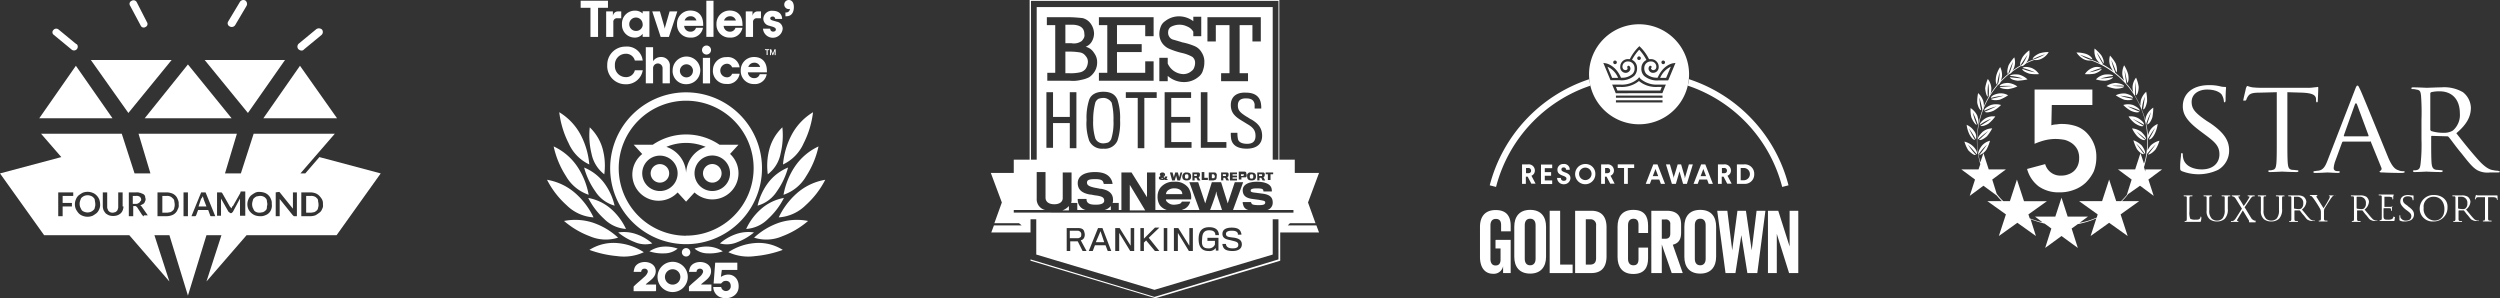 <svg xmlns="http://www.w3.org/2000/svg" width="566.7" height="67.6" viewBox="0 0 566.7 67.6">
  <rect x="0" y="0" width="566.7" height="67.6" fill="#333333" stroke="none"/>
  <g id="Grupo_373" data-name="Grupo 373" transform="translate(-6915 -7429)">
    <g id="Grupo_362" data-name="Grupo 362" transform="translate(1323 2869)">
      <g id="Grupo_325" data-name="Grupo 325" transform="translate(-1160 829.3)">
        <g id="Grupo_319" data-name="Grupo 319" transform="translate(0 -3)">
          <g id="Grupo_314" data-name="Grupo 314" transform="translate(0 113)">
            <g id="awards-armony-resorts-diamonds-only-adults" transform="translate(6895 3619)">
              <g id="Grupo_371" data-name="Grupo 371">
                <g id="Grupo_169" data-name="Grupo 169" transform="translate(-38 0.3)">
                  <path id="Trazado_1231" data-name="Trazado 1231" d="M345.3,35.3a9.814,9.814,0,0,0,.8-2,3.508,3.508,0,0,0-1.9,1.2c-.6.8-.9,1.6-.7,1.9a11.838,11.838,0,0,1,1.9-2.2,29.1,29.1,0,0,1-1.8,2.4,3.454,3.454,0,0,0,1.7-1.3Z" fill="#fff"/>
                  <path id="Trazado_1232" data-name="Trazado 1232" d="M342.9,36.5a16.668,16.668,0,0,1-1.8-2.3,26.507,26.507,0,0,1,2,2.2c.2-.3-.1-1.1-.8-1.8a4.346,4.346,0,0,0-2-1.1,7.183,7.183,0,0,0,.9,2C341.9,36.2,342.6,36.7,342.9,36.5Z" fill="#fff"/>
                  <path id="Trazado_1233" data-name="Trazado 1233" d="M344.4,31.3c-.7.7-1.2,1.4-1,1.7a19.843,19.843,0,0,1,2.3-1.9s-1.6,1.6-2.1,2c.3.2,1.1-.2,1.8-.8a10.629,10.629,0,0,0,1.2-1.8,3.517,3.517,0,0,0-2.2.8Z" fill="#fff"/>
                  <path id="Trazado_1234" data-name="Trazado 1234" d="M342.7,33.1a24.623,24.623,0,0,1-1.4-2.6,22.746,22.746,0,0,1,1.6,2.5,2.152,2.152,0,0,0-.4-1.9,3.92,3.92,0,0,0-1.7-1.4,6.881,6.881,0,0,0,.6,2.1C341.8,32.6,342.4,33.2,342.7,33.1Z" fill="#fff"/>
                  <path id="Trazado_1235" data-name="Trazado 1235" d="M345.1,28.2c-.8.5-1.4,1.2-1.3,1.5a9.7,9.7,0,0,1,2.6-1.4s-1.9,1.3-2.5,1.6c.3.2,1.1,0,1.9-.5a9.239,9.239,0,0,0,1.5-1.6,3.552,3.552,0,0,0-2.2.4Z" fill="#fff"/>
                  <path id="Trazado_1236" data-name="Trazado 1236" d="M343.1,29.7a14.2,14.2,0,0,1-.9-2.8,16.039,16.039,0,0,1,1.1,2.7c.3-.2.2-1.1-.1-2a4.288,4.288,0,0,0-1.5-1.7,6.542,6.542,0,0,0,.2,2.2C342.3,29,342.8,29.7,343.1,29.7Z" fill="#fff"/>
                  <path id="Trazado_1237" data-name="Trazado 1237" d="M346.3,25.2c-.9.4-1.6.9-1.5,1.3a16.359,16.359,0,0,1,2.8-1s-2.1,1-2.7,1.2c.2.3,1.1.2,2-.2a7.663,7.663,0,0,0,1.7-1.3,4.032,4.032,0,0,0-2.3,0Z" fill="#fff"/>
                  <path id="Trazado_1238" data-name="Trazado 1238" d="M344.1,26.4a12.964,12.964,0,0,1-.4-2.9s.6,2.2.7,2.9c.3-.2.4-1,.2-2a4.231,4.231,0,0,0-1.2-1.9,8.818,8.818,0,0,0-.2,2.2C343.4,25.6,343.7,26.3,344.1,26.4Z" fill="#fff"/>
                  <path id="Trazado_1239" data-name="Trazado 1239" d="M348,22.6c-1,.2-1.7.6-1.7,1a15.79,15.79,0,0,1,2.9-.5s-2.2.6-2.9.7c.2.3,1,.4,2,.2a9.7,9.7,0,0,0,1.9-1,3.281,3.281,0,0,0-2.2-.4Z" fill="#fff"/>
                  <path id="Trazado_1240" data-name="Trazado 1240" d="M345.6,23.3a13.1,13.1,0,0,1,.1-3,12.783,12.783,0,0,1,.1,3c.3-.1.6-.9.6-1.9a3.885,3.885,0,0,0-.8-2.1,7.867,7.867,0,0,0-.6,2.1C345.1,22.4,345.3,23.2,345.6,23.3Z" fill="#fff"/>
                  <path id="Trazado_1241" data-name="Trazado 1241" d="M350.2,20.2c-1,0-1.8.3-1.9.7a29.1,29.1,0,0,1,3,0s-2.3.2-3,.2c.1.3.9.5,1.9.5a7.865,7.865,0,0,0,2.1-.6A4.35,4.35,0,0,0,350.2,20.2Z" fill="#fff"/>
                  <path id="Trazado_1242" data-name="Trazado 1242" d="M347.7,20.6a20.028,20.028,0,0,1,.6-2.9,12.967,12.967,0,0,1-.4,2.9c.4,0,.7-.8.9-1.8a4.074,4.074,0,0,0-.4-2.2,6.344,6.344,0,0,0-.9,2C347.3,19.6,347.4,20.4,347.7,20.6Z" fill="#fff"/>
                  <path id="Trazado_1243" data-name="Trazado 1243" d="M354.6,19.4a4.384,4.384,0,0,0-2-1.1c-1-.1-1.8,0-2,.3a11.9,11.9,0,0,1,2.9.6s-2.3-.2-2.9-.3c.1.4.8.7,1.8.8a14.136,14.136,0,0,0,2.2-.3Z" fill="#fff"/>
                  <path id="Trazado_1244" data-name="Trazado 1244" d="M351.3,15.4a14.2,14.2,0,0,1-.9,2.8c.4,0,.9-.7,1.2-1.6a3.659,3.659,0,0,0,0-2.2,9.279,9.279,0,0,0-1.3,1.8c-.3.9-.4,1.8-.1,2a23.381,23.381,0,0,1,1.1-2.8Z" fill="#fff"/>
                  <path id="Trazado_1245" data-name="Trazado 1245" d="M353.4,17c0,.4.7.8,1.6,1.1a9.1,9.1,0,0,0,2.2.1,3.664,3.664,0,0,0-1.7-1.4c-.9-.3-1.8-.3-2,0a20.25,20.25,0,0,1,2.8,1,14.592,14.592,0,0,1-2.9-.8Z" fill="#fff"/>
                  <path id="Trazado_1246" data-name="Trazado 1246" d="M354.6,13.8a13.926,13.926,0,0,1-1.4,2.6c.4.1,1-.5,1.5-1.4a4.021,4.021,0,0,0,.3-2.2,6.756,6.756,0,0,0-1.5,1.5c-.5.9-.7,1.7-.5,1.9C353.3,15.7,354.6,13.8,354.6,13.8Z" fill="#fff"/>
                  <path id="Trazado_1247" data-name="Trazado 1247" d="M381.2,36.3c.2-.3-.1-1.1-.7-1.9a4.991,4.991,0,0,0-1.9-1.2,9.813,9.813,0,0,0,.8,2c.6.8,1.3,1.3,1.6,1.1-.4-.5-1.8-2.4-1.8-2.4a13.883,13.883,0,0,1,2,2.4Z" fill="#fff"/>
                  <path id="Trazado_1248" data-name="Trazado 1248" d="M381.4,33c.2-.3-.3-1-1-1.7a4.139,4.139,0,0,0-2.1-.8,6.6,6.6,0,0,0,1.2,1.8c.7.7,1.5,1,1.8.8a21.848,21.848,0,0,1-2.1-2C379.1,31.1,380.9,32.4,381.4,33Z" fill="#fff"/>
                  <path id="Trazado_1249" data-name="Trazado 1249" d="M379.7,28.2a3.552,3.552,0,0,0-2.2-.4,6.343,6.343,0,0,0,1.5,1.6c.8.5,1.6.8,1.9.5-.6-.3-2.5-1.6-2.5-1.6s2,1,2.6,1.4C381.1,29.3,380.5,28.7,379.7,28.2Z" fill="#fff"/>
                  <path id="Trazado_1250" data-name="Trazado 1250" d="M378.5,25.2a3.659,3.659,0,0,0-2.2,0,7.661,7.661,0,0,0,1.7,1.3c.9.4,1.7.5,2,.2a18.711,18.711,0,0,1-2.7-1.2,16.359,16.359,0,0,1,2.8,1C380,26.1,379.4,25.6,378.5,25.2Z" fill="#fff"/>
                  <path id="Trazado_1251" data-name="Trazado 1251" d="M376.8,22.6a4.074,4.074,0,0,0-2.2.4,9.7,9.7,0,0,0,1.9,1c1,.2,1.8.1,2-.2a17.566,17.566,0,0,1-2.9-.7,15.789,15.789,0,0,1,2.9.5C378.5,23.2,377.7,22.8,376.8,22.6Z" fill="#fff"/>
                  <path id="Trazado_1252" data-name="Trazado 1252" d="M376.5,20.9c-.1-.3-.9-.6-1.9-.7a4.192,4.192,0,0,0-2.1.7,6.777,6.777,0,0,0,2.1.6c1,0,1.8-.2,1.9-.5a20.007,20.007,0,0,1-3-.2C373.5,20.9,375.8,20.7,376.5,20.9Z" fill="#fff"/>
                  <path id="Trazado_1253" data-name="Trazado 1253" d="M372.1,18.3a3.594,3.594,0,0,0-2,1.1,7.181,7.181,0,0,0,2.1.3c1-.1,1.7-.5,1.8-.8a20.156,20.156,0,0,1-2.9.3,20.018,20.018,0,0,1,2.9-.6C373.9,18.3,373.1,18.2,372.1,18.3Z" fill="#fff"/>
                  <path id="Trazado_1254" data-name="Trazado 1254" d="M369.3,16.8a3.664,3.664,0,0,0-1.7,1.4,9.1,9.1,0,0,0,2.2-.1c.9-.3,1.6-.8,1.6-1.1a12.5,12.5,0,0,1-2.8.8,20.251,20.251,0,0,1,2.8-1,2.491,2.491,0,0,0-2.1,0Z" fill="#fff"/>
                  <path id="Trazado_1255" data-name="Trazado 1255" d="M356.2,34a15.547,15.547,0,0,1,2.3-.8,10.679,10.679,0,0,1,2.5-.3,12.312,12.312,0,0,1,2,.2,5.306,5.306,0,0,1,1.7.8,4.072,4.072,0,0,1,1.2,1.4,4.212,4.212,0,0,1,.4,2,4.146,4.146,0,0,1-.3,1.6,3.6,3.6,0,0,1-.8,1.2,3.528,3.528,0,0,1-1.3.8,4.146,4.146,0,0,1-1.6.3,3.565,3.565,0,0,1-3.7-2.6l-4.1,1.1a7.346,7.346,0,0,0,2.7,4,7.888,7.888,0,0,0,4.7,1.3,8.808,8.808,0,0,0,3.3-.6,7.6,7.6,0,0,0,2.6-1.6,9.424,9.424,0,0,0,1.8-2.5,8.809,8.809,0,0,0,.6-3.3,7.455,7.455,0,0,0-.6-3.1,7.759,7.759,0,0,0-1.6-2.4,6.08,6.08,0,0,0-2.4-1.5,10.069,10.069,0,0,0-3.1-.5,6.151,6.151,0,0,0-1.3.1,4.3,4.3,0,0,0-1.2.2l.1-4.6h9.2V21.7H356.2Z" fill="#fff"/>
                  <path id="Trazado_1256" data-name="Trazado 1256" d="M381.3,40.3l-.3-1a26.344,26.344,0,0,0,.7-3h0a26.52,26.52,0,0,1,2-2.2s-1.4,1.9-1.8,2.3c.3.1,1-.3,1.7-1.1a7.183,7.183,0,0,0,.9-2,4.346,4.346,0,0,0-2,1.1,6.728,6.728,0,0,0-.7,1.1,23.5,23.5,0,0,0,.1-2.6h0a22.74,22.74,0,0,1,1.6-2.5,24.614,24.614,0,0,1-1.4,2.6c.4.1,1-.5,1.4-1.4a6.878,6.878,0,0,0,.6-2.1,3.92,3.92,0,0,0-1.7,1.4,6.114,6.114,0,0,0-.5,1.2,20.261,20.261,0,0,0-.4-2.6h0a16.038,16.038,0,0,1,1.1-2.7s-.7,2.2-.9,2.8c.4,0,.9-.7,1.2-1.6a11.3,11.3,0,0,0,.2-2.2,4.288,4.288,0,0,0-1.5,1.7,3.457,3.457,0,0,0-.3,1.2,18.29,18.29,0,0,0-.8-2.5h0a11.09,11.09,0,0,1,.7-2.9s-.3,2.3-.4,2.9c.4,0,.7-.8.9-1.8a9.471,9.471,0,0,0-.2-2.2,4.23,4.23,0,0,0-1.2,1.9,6.152,6.152,0,0,0-.1,1.3c-.4-.8-.8-1.6-1.3-2.4h.1a23.639,23.639,0,0,1,.1-3s.1,2.3.1,3c.3-.1.6-.9.6-1.9a7.866,7.866,0,0,0-.6-2.1,3.885,3.885,0,0,0-.8,2.1,4.439,4.439,0,0,0,.2,1.3,18.386,18.386,0,0,0-1.7-2.2h.1a26.952,26.952,0,0,1-.4-2.9s.5,2.2.6,2.9c.3-.2.4-1,.2-2a7.778,7.778,0,0,0-.9-2,4.074,4.074,0,0,0-.4,2.2,10.372,10.372,0,0,0,.4,1.3c-.7-.7-1.4-1.3-2.1-1.9h.1a14.2,14.2,0,0,1-.9-2.8s.9,2.1,1.1,2.8c.3-.2.2-1.1-.1-2a9.275,9.275,0,0,0-1.3-1.8,3.659,3.659,0,0,0,0,2.2,7.614,7.614,0,0,0,.7,1.3,21.283,21.283,0,0,0-2.5-1.6h.2a17.987,17.987,0,0,1-1.4-2.6,20.161,20.161,0,0,1,1.5,2.5c.2-.3,0-1.1-.5-1.9a9.973,9.973,0,0,0-1.5-1.5,4.021,4.021,0,0,0,.3,2.2,4.22,4.22,0,0,0,1,1.2,15.385,15.385,0,0,0-1.9-.8h-.1c-.1,0-.3-.1-.4-.1a8.4,8.4,0,0,1-2.2-1.1s2.2.8,2.8,1.1c0-.4-.6-1-1.5-1.3a7.107,7.107,0,0,0-2.1-.3,4.525,4.525,0,0,0,1.6,1.5,2.9,2.9,0,0,0,1.7.3,19.266,19.266,0,0,1,12.6,20.6,12.662,12.662,0,0,1-.6,2.8l-.8-2.4L379,39.8h-3.9l3.1,2.3-1.1,3.5a17.862,17.862,0,0,1-1.3,1.4h-1.1l-1.6-4.9L371.5,47h-5.2l4.2,3-.2.7a16.121,16.121,0,0,1-3.9,1.2l1.9-1.4h-4.6l-1.4-4.3-1.4,4.3h-4.6l1.7,1.3a24.572,24.572,0,0,1-2.9-.9l-.3-.9,4.2-3h-5.2l-1.6-4.9L350.6,47h-1.5a12.163,12.163,0,0,1-1.5-1.7l-1-3.2,3.1-2.3h-3.9l-1.2-3.7-.7,2.1a17.614,17.614,0,0,1-.5-7.6A19.531,19.531,0,0,1,356.1,15a2.9,2.9,0,0,0,1.7-.3,3.7,3.7,0,0,0,1.6-1.5,6.757,6.757,0,0,0-2.1.3c-.9.4-1.6,1-1.5,1.3a19.15,19.15,0,0,1,2.8-1.1,14.672,14.672,0,0,1-2.7,1.2h0a19.462,19.462,0,0,0-12,23.7l-.4,1.2h-3.9l3.1,2.3-1.2,3.7,3.1-2.3,3,2.2a15.383,15.383,0,0,0,1.2,1.3h-3.3l4.2,3-1.6,4.9,4.2-3,4.2,3-1.2-3.8a29.925,29.925,0,0,0,3.2,1l1.5,1.1-1.4,4.4,3.7-2.7,3.7,2.7-1.4-4.4,1.4-1a18.7,18.7,0,0,0,4.2-1.3l-1.3,4,4.2-3,4.2,3L375.7,50l4.2-3H376a10.7,10.7,0,0,0,1.4-1.6l2.7-1.9,3.1,2.3L382,42.1l3.1-2.3h-3.8Z" fill="#fff"/>
                  <path id="Trazado_1257" data-name="Trazado 1257" d="M397.8,39.9a5.038,5.038,0,0,0,2.5-4.4c0-2.2-1.1-4-4.3-6.2l-.8-.5c-2.6-1.8-3.4-2.7-3.4-4.3,0-1.8,1.6-2.8,3.5-2.8,2.4,0,3.3,1,3.4,1.3a3.258,3.258,0,0,1,.4,1.3c0,.2.1.3.2.3s.2-.2.2-.6c0-1.7.1-2.6.1-2.7,0-.2-.1-.2-.3-.2a3.869,3.869,0,0,1-.9-.1,10.064,10.064,0,0,0-2.7-.3c-3.5,0-5.9,1.8-5.9,4.8,0,1.8.9,3.3,3.8,5.5l1.2.9c2.3,1.7,3.3,2.6,3.3,4.5s-1.4,3.4-4,3.4c-1.8,0-3.8-.7-4.2-2.5a3.445,3.445,0,0,1-.1-.9c0-.2-.1-.3-.2-.3-.2,0-.2.2-.2.4,0,.4-.2,1.4-.2,2.7,0,.7,0,.8.4,1a10.386,10.386,0,0,0,8.2-.3Z" fill="#fff"/>
                  <path id="Trazado_1258" data-name="Trazado 1258" d="M403.9,24.2c.1,0,.2,0,.3-.2a2.85,2.85,0,0,1,.4-.8c.4-.6,1-.8,2.7-.8l3.8-.1V33c0,2.5,0,4.5-.1,5.5-.1.8-.2,1.3-.8,1.4a1.949,1.949,0,0,1-.8.1c-.2,0-.2.1-.2.2,0,.2.1.2.4.2.8,0,2.6-.1,2.7-.1.2,0,1.8.1,3.3.1.3,0,.4-.1.4-.2s0-.2-.2-.2-.8-.1-1.2-.1c-.8-.1-.9-.6-1-1.4-.1-1.1-.1-3.1-.1-5.5V22.3l3.3.1c2.5.1,3.1.6,3.2,1.4v.3c0,.4.1.5.2.5s.2-.1.2-.3c0-.3.1-2.1.1-2.9,0-.2,0-.3-.1-.3a5.384,5.384,0,0,1-.8.1,9.229,9.229,0,0,1-1.9.1h-10a18.749,18.749,0,0,1-2.1-.1c-.7-.1-1-.3-1.2-.3-.1,0-.2.3-.3.5,0,.2-.6,2.5-.6,2.8Z" fill="#fff"/>
                  <path id="Trazado_1259" data-name="Trazado 1259" d="M432.4,33.5l2.4,5.9a.53.53,0,0,1-.2.7c-.1.1-.2.1-.2.2,0,.2.4.2.9.2,1.8.1,3.8.1,4.2.1.3,0,.6-.1.6-.2,0-.2-.2-.2-.3-.2a2.344,2.344,0,0,1-1.1-.2c-.6-.2-1.3-.5-2.3-2.8-1.6-3.9-5.9-14.5-6.4-15.5-.3-.6-.4-.9-.6-.9s-.3.2-.6,1l-6.2,16c-.5,1.3-1,2.2-2.2,2.3-.2,0-.6.1-.8.1a.215.215,0,0,0-.2.2c0,.2.2.2.5.2,1.1,0,2.4-.1,2.7-.1s1.7.1,2.4.1c.2,0,.4-.1.4-.2s-.1-.2-.3-.2h-.2c-.5,0-.9-.2-.9-.7a5.928,5.928,0,0,1,.4-1.7l1.5-4.1c.1-.2.2-.2.3-.2h6.1C432.4,33.3,432.4,33.4,432.4,33.5Zm-.6-1.2h-5.4c-.1,0-.1-.1-.1-.2l2.5-7c.2-.4.3-.4.5,0l2.6,7C431.9,32.2,431.9,32.3,431.8,32.3Z" fill="#fff"/>
                  <path id="Trazado_1260" data-name="Trazado 1260" d="M461.2,40.1a3.869,3.869,0,0,1-.9-.1c-.7-.1-1.5-.3-3-1.8-1.5-1.6-3.4-3.9-5.5-6.6,2.5-2.1,3.3-3.9,3.3-5.8a4.671,4.671,0,0,0-1.8-3.5,8.437,8.437,0,0,0-4.9-1.1c-.8,0-3,.1-3.3.1-.2,0-1.9-.1-3.1-.1-.3,0-.4.1-.4.2a.215.215,0,0,0,.2.2,2.768,2.768,0,0,1,.9.1c.9.1,1,.5,1.1,1.4a51.7,51.7,0,0,1,.1,5.5V33a38.1,38.1,0,0,1-.2,5.5c-.1.8-.2,1.2-.7,1.4a2.2,2.2,0,0,1-.8.1c-.2,0-.2.1-.2.2,0,.2.2.2.4.2.8,0,2.6-.1,2.6-.1.1,0,1.8.1,3.3.1.3,0,.4-.1.4-.2s0-.2-.2-.2-.8-.1-1.2-.1c-.8-.1-1-.6-1.1-1.4-.1-1.1-.1-3-.1-5.5v-.6c0-.2.1-.2.2-.2l3.4.1c.2,0,.2,0,.4.2.6.7,1.7,2.3,2.9,3.7,1.5,1.9,2.5,3.2,3.6,3.8a4.973,4.973,0,0,0,2.8.5h1.7c.5,0,.6-.1.6-.2C461.4,40.2,461.3,40.1,461.2,40.1ZM451,31a3.719,3.719,0,0,1-2,.5,9,9,0,0,1-2.9-.4c-.1-.1-.2-.2-.2-.3V22.6c0-.2.1-.2.2-.3a7.753,7.753,0,0,1,1.9-.2c2.8,0,4.6,1.8,4.6,5A4.622,4.622,0,0,1,451,31Z" fill="#fff"/>
                  <path id="Trazado_1261" data-name="Trazado 1261" d="M393.9,50.5a.1.1,0,0,0-.1.1.52.52,0,0,1-.2.4c-.2.2-.5.2-1,.2a2.332,2.332,0,0,1-1.1-.2,3.741,3.741,0,0,1-.2-1.7v-3c0-.3.1-.4.3-.4h.3a.1.1,0,1,0,0-.2h-1.8c-.1,0-.1,0-.1.1a.1.1,0,0,0,.1.1h.3c.3,0,.3.2.3.4v4.8c0,.2-.1.4-.2.4h-.2a.1.1,0,1,0,0,.2h3.1c.4,0,.5,0,.5-.2a2.485,2.485,0,0,0,.1-.8C394,50.5,393.9,50.5,393.9,50.5Z" fill="#fff"/>
                  <path id="Trazado_1262" data-name="Trazado 1262" d="M400.3,45.7h-1.6c-.1,0-.1,0-.1.1a.1.1,0,0,0,.1.1h.3c.3,0,.3.2.3.4V49a2.851,2.851,0,0,1-.5,1.9,1.656,1.656,0,0,1-1.2.5,1.746,1.746,0,0,1-1.2-.4,2.462,2.462,0,0,1-.6-1.9V46.3c0-.3.1-.4.3-.4h.2a.1.1,0,1,0,0-.2h-1.7c-.1,0-.1,0-.1.1a.1.1,0,0,0,.1.1h.3c.3,0,.3.2.3.4v2.8a2.35,2.35,0,0,0,.7,2,2.641,2.641,0,0,0,1.7.5,2.527,2.527,0,0,0,1.7-.6,3.034,3.034,0,0,0,.7-2.3V46.3c0-.3.1-.4.3-.4h.2a.1.1,0,0,0,.1-.1.367.367,0,0,0-.3-.1Z" fill="#fff"/>
                  <path id="Trazado_1263" data-name="Trazado 1263" d="M406.3,51.4H406c-.2-.1-.3-.2-.5-.3-.2-.2-1.5-2.5-1.7-2.7l1.3-1.9a1.7,1.7,0,0,1,.6-.6h.3c.1,0,.1,0,.1-.1a.1.1,0,0,0-.1-.1h-1.4c-.1,0-.1,0-.1.1a.1.1,0,0,0,.1.1h.2a.1.1,0,0,1,.1.1.367.367,0,0,1-.1.3,14.016,14.016,0,0,1-1.2,1.8c-.4-.7-.7-1.2-1.1-1.8,0-.1-.1-.2-.1-.3s0-.1.1-.1h.2a.1.1,0,1,0,0-.2H401c-.1,0-.1,0-.1.1a.1.1,0,0,0,.1.1.494.494,0,0,1,.3.1c.3.1.4.3.6.6l1.3,2.1-1.4,2.2c-.3.4-.4.5-.7.6h-.3a.1.1,0,1,0,0,.2h1.5c.1,0,.1,0,.1-.1a.1.1,0,0,0-.1-.1h-.1a.1.1,0,0,1-.1-.1.367.367,0,0,1,.1-.3l1.2-2c.5.8.9,1.5,1.4,2.3a.139.139,0,0,1,0,.2v.1s0,.1.2.1h1.3v-.4Z" fill="#fff"/>
                  <path id="Trazado_1264" data-name="Trazado 1264" d="M412.6,45.7H411c-.1,0-.1,0-.1.1a.1.1,0,0,0,.1.1h.3c.3,0,.3.2.3.4V49a2.851,2.851,0,0,1-.5,1.9,1.656,1.656,0,0,1-1.2.5,1.746,1.746,0,0,1-1.2-.4,2.462,2.462,0,0,1-.6-1.9V46.3c0-.3.1-.4.3-.4h.2a.1.1,0,1,0,0-.2h-1.7c-.1,0-.1,0-.1.1a.1.1,0,0,0,.1.1h.3c.3,0,.3.2.3.4v2.8a2.35,2.35,0,0,0,.7,2,2.641,2.641,0,0,0,1.7.5,2.527,2.527,0,0,0,1.7-.6,3.034,3.034,0,0,0,.7-2.3V46.3c0-.3.1-.4.3-.4h.2a.1.1,0,0,0,.1-.1.774.774,0,0,0-.3-.1Z" fill="#fff"/>
                  <path id="Trazado_1265" data-name="Trazado 1265" d="M419.7,51.4h-.3a1.352,1.352,0,0,1-.9-.5c-.5-.5-1-1.2-1.7-2a2.392,2.392,0,0,0,1-1.8,1.684,1.684,0,0,0-.6-1.1,2.544,2.544,0,0,0-1.5-.3h-1.9c-.1,0-.1,0-.1.1a.1.1,0,0,0,.1.1h.3c.3,0,.3.2.3.4v4.8c0,.2-.1.4-.2.4H414a.1.1,0,1,0,0,.2h1.8c.1,0,.1,0,.1-.1a.1.1,0,0,0-.1-.1h-.4c-.2,0-.3-.2-.3-.4V49.2a.1.1,0,0,1,.1-.1h1.1c.2.2.5.7.9,1.1.5.6.7,1,1.1,1.1a1.69,1.69,0,0,0,.9.2h.5c0,.1.1.1,0-.1C419.8,51.5,419.8,51.4,419.7,51.4Zm-3.1-2.7a1.268,1.268,0,0,1-.6.1,7.755,7.755,0,0,1-.9-.1l-.1-.1V46.1a.1.1,0,0,1,.1-.1h.6a1.342,1.342,0,0,1,1.4,1.5A1.364,1.364,0,0,1,416.6,48.7Z" fill="#fff"/>
                  <path id="Trazado_1266" data-name="Trazado 1266" d="M424.4,45.7h-1.5a.1.1,0,0,0,.1.1c.1,0,.1.1.1.2a.756.756,0,0,1-.1.4,25.3,25.3,0,0,1-1.3,2.2l-1.5-2.4a.367.367,0,0,1-.1-.3c0-.1,0-.1.1-.1a.1.1,0,1,0,0-.2h-1.5c-.1,0-.1,0-.1.1a.1.1,0,0,0,.1.1.367.367,0,0,1,.3.1,3.808,3.808,0,0,1,.5.6,24.3,24.3,0,0,1,1.4,2.2,1.548,1.548,0,0,1,.2.8V51c0,.2-.1.4-.2.4h-.2a.1.1,0,0,0,0,.2h1.8c.1,0,.1,0,.1-.1a.1.1,0,0,0-.1-.1h-.4c-.2,0-.3-.2-.3-.4V49.5a2.2,2.2,0,0,1,.1-.8c.2-.3,1.3-2.1,1.6-2.5.2-.2.2-.3.4-.4a.6.6,0,0,1,.4-.1c.1,0,.1,0,.1-.1C424.5,45.7,424.5,45.7,424.4,45.7Z" fill="#fff"/>
                  <path id="Trazado_1267" data-name="Trazado 1267" d="M433.9,51.4h-.3a1.352,1.352,0,0,1-.9-.5c-.5-.5-1-1.2-1.7-2a2.392,2.392,0,0,0,1-1.8,1.684,1.684,0,0,0-.6-1.1,2.544,2.544,0,0,0-1.5-.3H428c-.1,0-.1,0-.1.1a.1.1,0,0,0,.1.1h.3c.3,0,.3.2.3.4v4.8c0,.2-.1.4-.2.4h-.2a.1.1,0,1,0,0,.2H430c.1,0,.1,0,.1-.1a.1.1,0,0,0-.1-.1h-.4c-.2,0-.3-.2-.3-.4V49.2a.1.1,0,0,1,.1-.1h1.1c.2.2.5.7.9,1.1.5.6.7,1,1.1,1.1a1.69,1.69,0,0,0,.9.2h.5v-.1Zm-3.1-2.7a1.268,1.268,0,0,1-.6.1,7.754,7.754,0,0,1-.9-.1l-.1-.1V46.1a.1.1,0,0,1,.1-.1h.6a1.342,1.342,0,0,1,1.4,1.5,1.364,1.364,0,0,1-.5,1.2Z" fill="#fff"/>
                  <path id="Trazado_1268" data-name="Trazado 1268" d="M437.6,50.5a.1.1,0,0,0-.1.1c0,.3-.2.4-.4.5a2.2,2.2,0,0,1-.8.1c-.8,0-.9-.1-1-.6V48.7a.1.1,0,0,1,.1-.1h1.2c.3,0,.4.1.4.2v.3a.1.1,0,0,0,.2,0v-.5a.584.584,0,0,1,.1-.4v-.1a.1.1,0,0,0-.1.1c-.1.1-.2.1-.4.1h-1.3V46h1.2c.4.1.5.1.6.2v.3c0,.1,0,.1.1.1a.1.1,0,0,0,.1-.1V46c0-.2.1-.3.1-.4v-.1h-3.3c-.1,0-.1,0-.1.1a.1.1,0,0,0,.1.1h.3c.3,0,.3.2.3.4v4.8c0,.2-.1.4-.2.4h-.2a.1.1,0,1,0,0,.2h2.9c.3,0,.4,0,.4-.2a5.631,5.631,0,0,1,.1-.7C437.7,50.6,437.7,50.5,437.6,50.5Z" fill="#fff"/>
                  <path id="Trazado_1269" data-name="Trazado 1269" d="M440.9,48.2l-.2-.2c-.8-.5-1-.8-1-1.3s.5-.8,1.1-.8c.7,0,1,.3,1,.4s.1.3.1.4,0,.1.1.1.1-.1.1-.2v-.8a.1.1,0,0,0-.1-.1h-.3c-.2,0-.5-.1-.8-.1-1.1,0-1.8.5-1.8,1.5,0,.5.3,1,1.1,1.7l.4.3c.7.5,1,.8,1,1.3,0,.6-.4,1-1.2,1a1.287,1.287,0,0,1-1.3-.8v-.3c0-.1,0-.1-.1-.1a.1.1,0,0,0-.1.1v.8c0,.2,0,.2.1.3a2.345,2.345,0,0,0,1.2.2,3.079,3.079,0,0,0,1.3-.3,1.45,1.45,0,0,0,.7-1.3C442.2,49.4,441.9,48.9,440.9,48.2Z" fill="#fff"/>
                  <path id="Trazado_1270" data-name="Trazado 1270" d="M446.7,45.6a3.106,3.106,0,0,0-3.2,3,2.9,2.9,0,0,0,3.1,3,3.1,3.1,0,0,0,3.2-3.2C449.9,46.7,448.5,45.6,446.7,45.6Zm.2,5.8a2.594,2.594,0,0,1-2.5-2.9,2.212,2.212,0,0,1,2.3-2.5c1.3,0,2.4,1,2.4,2.8,0,2.2-1.5,2.6-2.2,2.6Z" fill="#fff"/>
                  <path id="Trazado_1271" data-name="Trazado 1271" d="M456.9,51.4h-.3a1.352,1.352,0,0,1-.9-.5c-.5-.5-1-1.2-1.7-2a2.392,2.392,0,0,0,1-1.8,1.684,1.684,0,0,0-.6-1.1,2.544,2.544,0,0,0-1.5-.3H451c-.1,0-.1,0-.1.1a.1.1,0,0,0,.1.1h.3c.3,0,.3.2.3.4v4.8c0,.2-.1.4-.2.4h-.2a.1.1,0,0,0,0,.2H453c.1,0,.1,0,.1-.1a.1.1,0,0,0-.1-.1h-.4c-.2,0-.3-.2-.3-.4V49.2a.1.1,0,0,1,.1-.1h1.1c.2.2.5.7.9,1.1.5.6.7,1,1.1,1.1a1.69,1.69,0,0,0,.9.2h.5c0,.1.1.1,0-.1Zm-3.1-2.7a1.268,1.268,0,0,1-.6.1,7.755,7.755,0,0,1-.9-.1l-.1-.1V46.1a.1.1,0,0,1,.1-.1h.6a1.342,1.342,0,0,1,1.4,1.5,1.364,1.364,0,0,1-.5,1.2Z" fill="#fff"/>
                  <path id="Trazado_1272" data-name="Trazado 1272" d="M461.1,45.7h-4.4c-.2,0-.3-.1-.4-.1l-.1.1c0,.1-.2.8-.2.8a.1.1,0,0,0,.2,0c0-.1,0-.1.1-.2.1-.2.3-.2.8-.2h1.2V51c0,.2-.1.4-.2.4h-.2a.1.1,0,1,0,0,.2h1.8c.1,0,.1,0,.1-.1a.1.1,0,0,0-.1-.1h-.4c-.2,0-.3-.2-.3-.4V46.1h1c.8,0,.9.2,1,.4v.1c0,.1,0,.1.1.1a.1.1,0,0,0,.1-.1c-.1,0,0-.6-.1-.9Z" fill="#fff"/>
                </g>
                <g id="Grupo_173" data-name="Grupo 173" transform="translate(-143 -0.292)">
                  <path id="Trazado_1286" data-name="Trazado 1286" d="M64.6,15.6H46.4l9.8,12Z" fill="#fff"/>
                  <path id="Trazado_1287" data-name="Trazado 1287" d="M38.9,15.6H20.6l8.5,12Z" fill="#fff"/>
                  <path id="Trazado_1288" data-name="Trazado 1288" d="M59.7,28.8H76.4L68,16.9Z" fill="#fff"/>
                  <path id="Trazado_1289" data-name="Trazado 1289" d="M17.2,16.9,8.9,28.8H25.5Z" fill="#fff"/>
                  <path id="Trazado_1290" data-name="Trazado 1290" d="M42.6,28.8h9.9L42.6,16.6,32.8,28.8Z" fill="#fff"/>
                  <path id="Trazado_1291" data-name="Trazado 1291" d="M31.9,7.8a.732.732,0,0,0,1.1.3A.732.732,0,0,0,33.3,7L31,2.5a.817.817,0,0,0-1.2-.3.732.732,0,0,0-.3,1.1Z" fill="#fff"/>
                  <path id="Trazado_1292" data-name="Trazado 1292" d="M52.1,8a.926.926,0,0,0,1.2-.3l2.6-4.4a.954.954,0,0,0-.3-1.2.926.926,0,0,0-1.2.3L51.7,6.9A.786.786,0,0,0,52.1,8Z" fill="#fff"/>
                  <path id="Trazado_1293" data-name="Trazado 1293" d="M12.2,9.9l4,3.3A.849.849,0,0,0,17.4,12h-.1l-4-3.3a.823.823,0,0,0-1.2.1.713.713,0,0,0,.1,1.1Z" fill="#fff"/>
                  <path id="Trazado_1294" data-name="Trazado 1294" d="M68.9,13.2l4-3.3A.91.91,0,0,0,73,8.7a1.048,1.048,0,0,0-1.3-.1l-4,3.3a.91.91,0,0,0-.1,1.2C68,13.5,68.6,13.6,68.9,13.2Z" fill="#fff"/>
                  <g id="Grupo_172" data-name="Grupo 172">
                    <path id="Trazado_1295" data-name="Trazado 1295" d="M46.1,46.9c0-.1,0-.1-.1-.2,0-.1,0-.1-.1-.2l-.1.3a.1.1,0,0,1-.1.1c0,.1,0,.1-.1.1L45,48.8h1.8L46.1,47C46.2,47.1,46.2,47,46.1,46.9Z" fill="#fff"/>
                    <path id="Trazado_1296" data-name="Trazado 1296" d="M39.1,46.9a1.275,1.275,0,0,0-.6-.4,1.7,1.7,0,0,0-.7-.1h-1v3.8h1.1c.2,0,.5-.1.7-.1a2.092,2.092,0,0,0,.6-.4.864.864,0,0,0,.3-.6,1.949,1.949,0,0,0,.1-.8c0-.3-.1-.6-.1-.8a.918.918,0,0,0-.4-.6Z" fill="#fff"/>
                    <path id="Trazado_1297" data-name="Trazado 1297" d="M32,47.2a.864.864,0,0,0-.3-.6,1.344,1.344,0,0,0-.9-.2h-.7v1.8h.7a.9.9,0,0,0,.5-.1c.1-.1.2-.1.3-.2s.2-.2.2-.3C32,47.5,32,47.4,32,47.2Z" fill="#fff"/>
                    <path id="Trazado_1298" data-name="Trazado 1298" d="M60.2,46.9a1.275,1.275,0,0,0-.6-.4,1.7,1.7,0,0,0-.7-.1c-.2,0-.5.1-.7.1a2.092,2.092,0,0,0-.6.4.864.864,0,0,0-.3.6,2.208,2.208,0,0,0,0,1.6l.3.6a1.275,1.275,0,0,0,.6.4,1.7,1.7,0,0,0,.7.1c.2,0,.5-.1.7-.1a2.092,2.092,0,0,0,.6-.4.864.864,0,0,0,.3-.6V49c0-.3.1-.5.1-.7,0-.3-.1-.6-.1-.8a.864.864,0,0,0-.3-.6Z" fill="#fff"/>
                    <path id="Trazado_1299" data-name="Trazado 1299" d="M21.2,46.8a1.275,1.275,0,0,0-.6-.4,1.95,1.95,0,0,0-1.5,0,2.092,2.092,0,0,0-.6.4h0c-.2.2-.2.4-.3.6a2.208,2.208,0,0,0,0,1.6l.3.6a1.275,1.275,0,0,0,.6.4,1.95,1.95,0,0,0,1.5,0,2.092,2.092,0,0,0,.6-.4.864.864,0,0,0,.3-.6,1.949,1.949,0,0,0,.1-.8c0-.3-.1-.6-.1-.8A.864.864,0,0,0,21.2,46.8Z" fill="#fff"/>
                    <path id="Trazado_1300" data-name="Trazado 1300" d="M71.8,46.9a1.275,1.275,0,0,0-.6-.4,1.7,1.7,0,0,0-.7-.1H69.4v3.8h1.1c.2,0,.5-.1.7-.1a2.092,2.092,0,0,0,.6-.4.864.864,0,0,0,.3-.6,1.949,1.949,0,0,0,.1-.8c0-.3-.1-.6-.1-.8A.713.713,0,0,0,71.8,46.9Z" fill="#fff"/>
                    <path id="Trazado_1301" data-name="Trazado 1301" d="M72.4,37.6l-3.2,3.7H68.1l7.8-9H57.5l-2.9,9H51l2.7-9H31.4l2.7,9H30.5l-2.9-9H9.3l4.6,5.3L0,41.3H0l10,14H29.3l9.1,10.5L35,55.3h3.4L42.6,69l4.2-13.7h3.4L46.8,65.8l9.1-10.5H76.3l10-14Zm-55.8,8v.8H14.2V48h2.1v.8H14.2V51h-1V45.6Zm5.9,3.8a2.361,2.361,0,0,1-.6.9,7.018,7.018,0,0,1-.9.6,3.048,3.048,0,0,1-2.3,0,2.361,2.361,0,0,1-.9-.6,4.7,4.7,0,0,1-.6-.9,2.8,2.8,0,0,1,0-2.2,2.361,2.361,0,0,1,.6-.9,7.017,7.017,0,0,1,.9-.6,3.048,3.048,0,0,1,2.3,0,2.361,2.361,0,0,1,.9.6,2.837,2.837,0,0,1,.6.9,3.6,3.6,0,0,1,.2,1.1,2.344,2.344,0,0,1-.2,1.1Zm5.5-.6a2.92,2.92,0,0,1-.2.9,1.794,1.794,0,0,1-.5.7,2.507,2.507,0,0,1-.7.4,3.083,3.083,0,0,1-1.9,0,4.348,4.348,0,0,1-.7-.4,4.234,4.234,0,0,1-.5-.7,2.92,2.92,0,0,1-.2-.9V45.6h1v3.2a1.268,1.268,0,0,0,.1.6c.1.2.1.3.2.4a1.38,1.38,0,0,0,.4.3,1.268,1.268,0,0,0,.6.1c.2,0,.3-.1.5-.1a1.38,1.38,0,0,0,.4-.3.758.758,0,0,0,.2-.4,1.268,1.268,0,0,0,.1-.6V45.6h1v3.2ZM32.6,51c-.1,0-.2,0-.2-.1l-.2-.2L31.1,49l-.2-.2a.31.31,0,0,0-.2-.1h-.5V51h-1V45.6h1.7a1.949,1.949,0,0,1,.8.1h.1c.2.1.5.2.7.3a1,1,0,0,1,.4.5v.1c0,.2.1.3.1.5a.9.9,0,0,1-.1.5c-.1.2-.1.3-.2.4l-.1.1c-.1.1-.2.2-.3.2-.2.1-.3.2-.5.2h0l.3.3,1.4,2h-.9Zm7.7-1.6a2.171,2.171,0,0,1-1.4,1.4,3.6,3.6,0,0,1-1.1.2H35.7V45.6h2.1a3.6,3.6,0,0,1,1.1.2,2.171,2.171,0,0,1,1.4,1.4,1.978,1.978,0,0,1,.2,1.1,1.54,1.54,0,0,1-.2,1.1ZM42.6,51h-1V45.6h1Zm5.3,0c-.1,0-.2,0-.2-.1-.1-.1-.1-.1-.1-.2l-.4-1.1H44.9l-.4,1.1c0,.1-.1.1-.1.2-.1.1-.1.1-.2.1h-.8l2.2-5.4h1L48.8,51Zm7.4-.1h-.9V47l-1.6,3-.2.2c-.1.1-.1.1-.2.1h-.1c-.1,0-.2,0-.2-.1l-.3-.2-1.7-3v3.9h-.9V45.6h1l.1.1.1.1,1.7,3,.2.2c0,.1,0,.1.1.1a.1.1,0,0,0,.1.1l.1-.3c0-.1,0-.1.1-.1a.1.1,0,0,1,.1-.1l1.7-3v-.2l.1-.1h1v5.5Zm6.2-1.5a2.171,2.171,0,0,1-1.4,1.4,2.537,2.537,0,0,1-1.2.2,3.6,3.6,0,0,1-1.1-.2,2.94,2.94,0,0,1-1.5-1.4,2.8,2.8,0,0,1,0-2.2,2.361,2.361,0,0,1,.6-.9,7.017,7.017,0,0,1,.9-.6,1.978,1.978,0,0,1,1.1-.2,3.6,3.6,0,0,1,1.1.2,2.41,2.41,0,0,1,1.4,1.4,1.978,1.978,0,0,1,.2,1.1,2.462,2.462,0,0,1-.1,1.2ZM67.2,51h-.5c-.1,0-.1,0-.2-.1l-.2-.2-2.9-3.6V51h-.9V45.6l.7-.1h.1a.1.1,0,0,1,.1.1l.1.1,2.9,3.6V45.6h.9V51ZM73,49.4a1.555,1.555,0,0,1-.6.8,7.017,7.017,0,0,1-.9.6,3.6,3.6,0,0,1-1.1.2H68.3V45.6h2.1a3.6,3.6,0,0,1,1.1.2,2.361,2.361,0,0,1,.9.6,4.173,4.173,0,0,1,.6.8,1.978,1.978,0,0,1,.2,1.1,1.54,1.54,0,0,1-.2,1.1Z" fill="#fff"/>
                  </g>
                </g>
                <g id="Grupo_174" data-name="Grupo 174" transform="translate(-143)">
                  <path id="Trazado_1302" data-name="Trazado 1302" d="M249,33.9a2.016,2.016,0,0,0,1.1.3,4.253,4.253,0,0,0,1.1-.2,1.779,1.779,0,0,0,.7-.8,12.224,12.224,0,0,0,.5-4.2,14.937,14.937,0,0,0-.4-4,2.047,2.047,0,0,0-.8-.8,2.016,2.016,0,0,0-1.1-.3,3.6,3.6,0,0,0-1.1.2,1.779,1.779,0,0,0-.7.8,15.263,15.263,0,0,0-.5,4.1,12.432,12.432,0,0,0,.5,4.1,1.779,1.779,0,0,0,.7.8Z" fill="#fff"/>
                  <path id="Trazado_1303" data-name="Trazado 1303" d="M245,54.4a.894.894,0,0,0-.8-.4h-1.7v1.7h1.8a.756.756,0,0,0,.4-.1c.1-.1.2-.1.3-.2a.9.9,0,0,0,.1-.5.749.749,0,0,0-.1-.5Z" fill="#fff"/>
                  <path id="Trazado_1304" data-name="Trazado 1304" d="M249.6,54.5l-.2-.4-.1.4-.9,2.1h1.9Z" fill="#fff"/>
                  <path id="Trazado_1305" data-name="Trazado 1305" d="M246.6,15.8a1.872,1.872,0,0,0-.5-1.4,1.991,1.991,0,0,0-1.2-.8,14.919,14.919,0,0,0-2.1-.2h-1.3v4.9h.9a9.737,9.737,0,0,0,2.4-.2,2.223,2.223,0,0,0,1.3-.8,2.976,2.976,0,0,0,.5-1.5Z" fill="#fff"/>
                  <path id="Trazado_1306" data-name="Trazado 1306" d="M245.2,11a3.039,3.039,0,0,0,.5-.7,1.412,1.412,0,0,0,.1-.9c0-1.4-1-2.1-2.9-2.1h-1.4v4.2h1.4a3.048,3.048,0,0,0,2.3-.5Z" fill="#fff"/>
                  <path id="Trazado_1307" data-name="Trazado 1307" d="M263.5,42.2h.2c-.1-.1-.2-.2-.3-.2a.1.1,0,0,0-.1.1C263.2,42.2,263.3,42.2,263.5,42.2Z" fill="#fff"/>
                  <path id="Trazado_1308" data-name="Trazado 1308" d="M271.2,41.2h-.5v.4h.5c.1,0,.1,0,.1-.1v-.2C271.4,41.2,271.3,41.2,271.2,41.2Z" fill="#fff"/>
                  <path id="Trazado_1309" data-name="Trazado 1309" d="M263.7,41.3h0v-.1h0c0,.1,0,.1.1.2C263.6,41.4,263.6,41.4,263.7,41.3Z" fill="#fff"/>
                  <path id="Trazado_1310" data-name="Trazado 1310" d="M268.6,41.7c0,.4.1.5.4.5s.4-.1.4-.5h0c0-.4-.1-.5-.4-.5S268.6,41.3,268.6,41.7Z" fill="#fff"/>
                  <path id="Trazado_1311" data-name="Trazado 1311" d="M286.1,41.5v-.2c0-.1-.1-.1-.2-.1h-.5v.4h.5C286.1,41.6,286.1,41.6,286.1,41.5Z" fill="#fff"/>
                  <path id="Trazado_1312" data-name="Trazado 1312" d="M277.9,41.5v-.2h0c0-.1-.1-.1-.2-.1h-.5v.4h.5C277.9,41.6,277.9,41.6,277.9,41.5Z" fill="#fff"/>
                  <path id="Trazado_1313" data-name="Trazado 1313" d="M283.3,41.7c0,.4.1.5.4.5s.4-.1.4-.5h0c0-.4-.1-.5-.4-.5S283.3,41.3,283.3,41.7Z" fill="#fff"/>
                  <path id="Trazado_1314" data-name="Trazado 1314" d="M256.1,43.6v5.8h3.5Z" fill="#fff"/>
                  <path id="Trazado_1315" data-name="Trazado 1315" d="M275.8,45.6a4.328,4.328,0,0,0-.1-.5,4.328,4.328,0,0,0-.1.5c0,.2-1,3-1.3,3.7H277C276.8,48.6,275.8,45.8,275.8,45.6Z" fill="#fff"/>
                  <path id="Trazado_1316" data-name="Trazado 1316" d="M251.8,48.4a2.845,2.845,0,0,1-1.4.9h1.4Z" fill="#fff"/>
                  <path id="Trazado_1317" data-name="Trazado 1317" d="M267.7,44.9h0a1.612,1.612,0,0,0-.7-.4,2.2,2.2,0,0,0-.8-.1,2.1,2.1,0,0,0-1.5.5,1.234,1.234,0,0,0-.4.8H268a1.136,1.136,0,0,0-.3-.8Z" fill="#fff"/>
                  <path id="Trazado_1318" data-name="Trazado 1318" d="M291.9,52.8l.5-.5h5.8l-1.7-4.7,2.5-6.7h-5.5v-3H290V1.7H233.4V37.9h-3.6v3h-5.2l2.5,6.7-1.7,4.7H231l.6.5h-6.3l-.6,1.6h8.9V51.5h0v9.3l28.3,8.5,28.3-8.5V51.5h0v2.9H299l-.6-1.6h-6.5ZM233.6,1.9h56.2v36h-1.3V3.3H235V37.9h-1.3V1.9Zm53.3,39.3v-.4h1.7v.4H288v1.3h-.6V41.2Zm-4.3-5.8c-2.1,0-3.2-.8-3.5-2.1a7.563,7.563,0,0,1-.1-1.5h1.5a6.154,6.154,0,0,0,.1,1.3c.1.8.9,1.2,2.1,1.2,1.3,0,1.9-.6,1.9-1.8s-.5-1.9-1.9-2.7l-1.3-.8c-1.5-.9-2.4-1.8-2.4-3.5s1.1-2.9,3.4-2.8c2.1,0,3.1.9,3.4,2.3a5.7,5.7,0,0,1,.1,1.3h-1.5v-1c-.2-.9-.7-1.3-2-1.3s-1.8.6-1.8,1.6c0,1.1.5,1.6,1.9,2.5.4.2.9.6,1.2.7,1.5.9,2.4,1.9,2.4,3.7S284.9,35.4,282.6,35.4Zm2.1,6.3c0,.6-.3.9-1,.9s-1-.3-1-.9v-.4c0-.1.1-.2.2-.3s.2-.2.3-.2h.4C284.4,40.8,284.7,41.1,284.7,41.7Zm-2.1-.3c0,.2,0,.3-.1.4s-.1.1-.2.1h-.9v.5h-.6V40.6h1.4a.349.349,0,0,1,.2.1c.1.1.1.1.1.2S282.6,41.3,282.6,41.4Zm-10.4-6.2V22.6h1.5V33.9H278v1.3Zm3.6,6.4a1.7,1.7,0,0,1-.1.7c-.1.1-.2.2-.3.2s-.2.1-.4.1h-1V40.8h1.4c.1,0,.2.1.3.2a.661.661,0,0,1,.1.6Zm-2,.5v.4h-1.4V40.7h.6V42h.8Zm-1.7.5h-.6l-.3-.6h-.4v.6h-.5V40.8h1.4a.349.349,0,0,1,.2.1c.1.1.1.2.1.4a.756.756,0,0,1-.1.4c0,.1-.1.1-.2.2Zm-.4-23.5a4.971,4.971,0,0,1-3.3,1.2,5.489,5.489,0,0,1-3.7-1.4v1.2h-1.9V14.8h1.9v1.3a4.023,4.023,0,0,0,3.5,2.4,2.805,2.805,0,0,0,1.9-.7,1.555,1.555,0,0,0,.6-.8,2.919,2.919,0,0,0,.2-.9,1.95,1.95,0,0,0-.1-.8,1.794,1.794,0,0,0-.5-.7,8.544,8.544,0,0,0-2.4-.9,17.6,17.6,0,0,1-3-1,3.838,3.838,0,0,1-1.5-1.3,3.606,3.606,0,0,1-.6-2,4.53,4.53,0,0,1,.3-1.6,2.56,2.56,0,0,1,1-1.3,5.1,5.1,0,0,1,3.1-1.1,5.456,5.456,0,0,1,3.3,1.1v-1h1.8V9.9h-1.8v-1a2.758,2.758,0,0,0-1.4-1.2,3.922,3.922,0,0,0-1.8-.4,4.136,4.136,0,0,0-1.9.5,1.382,1.382,0,0,0-.6,1.1,1.676,1.676,0,0,0,.3,1.2,1.456,1.456,0,0,0,.9.6c.7.2,1.4.4,2,.6a13.968,13.968,0,0,1,2.9.9,3.389,3.389,0,0,1,1.5,1.4,3.8,3.8,0,0,1,.6,2.3,5.08,5.08,0,0,1-.3,1.7,2.679,2.679,0,0,1-1,1.5ZM264,35.2V22.6h6v1.3h-4.5v4.3h4.3v1.3h-4.3v4.4h4.6v1.3Zm6,6.5c0,.6-.3.9-1,.9s-1-.3-1-.9a.756.756,0,0,1,.1-.4c0-.1.1-.2.2-.3s.2-.1.3-.2h.4C269.7,40.8,270,41.1,270,41.7Zm-2-.9-.5,1.8h-.6s-.3-1-.3-1.1c0,.1-.3,1.1-.3,1.1h-.6l-.5-1.8h.6l.3,1.1c0-.1.3-1.1.3-1.1h.6l.3,1.1c0-.1.3-1.1.3-1.1Zm-5.1.5h0c0-.3.2-.5.6-.5a.575.575,0,0,1,.6.4v.1c0,.1-.1.2-.1.3-.1.1-.2.2-.3.2l.3.2a.367.367,0,0,0,.1-.3h.5a.764.764,0,0,1-.2.5l.4.3h-.7l-.1-.1a.749.749,0,0,1-.5.1c-.4,0-.8-.1-.8-.4V42c0-.2.2-.3.4-.4C263,41.6,263,41.4,262.9,41.3Zm13.9-.5h1.4a.349.349,0,0,1,.2.1c.1.1.1.2.1.4a.756.756,0,0,1-.1.4c0,.1-.1.1-.2.2l.4.7H278l-.3-.6h-.4v.6h-.5V40.8Zm0-20.7V18.3h1.9V7.4h-3.1v3.7h-1.9V5.6h12.1v5.5h-1.9V7.4H281V18.3h1.9v1.8Zm2.1,20.7h1.5v.4h-1v.3h1v.4h-1v.3h1v.4h-1.6V40.8Zm6.1,0h1.4a.349.349,0,0,1,.2.1c.1.1.1.2.1.4a.756.756,0,0,1-.1.4c0,.1-.1.1-.2.2l.4.7h-.6l-.3-.6h-.4v.6H285ZM255.2,23.9V22.6h7v1.3h-2.8V35.3h-1.5V23.9Zm-16.5,5.6v5.7h-1.5V22.6h1.5v5.6h3.8V22.6H244V35.3h-1.5V29.6h-3.8Zm3.8-9.5h-5.1V18.2h1.8V7.4h-1.9V5.6h5c1,0,2.1.1,3.1.2A3.218,3.218,0,0,1,247.2,7a4.006,4.006,0,0,1,.8,2.3,3.743,3.743,0,0,1-.5,1.8,2.758,2.758,0,0,1-1.4,1.2,3.022,3.022,0,0,1,1.9,1.4,3.408,3.408,0,0,1,.7,2.2,3.83,3.83,0,0,1-.5,1.9,4.357,4.357,0,0,1-1.3,1.4,6.356,6.356,0,0,1-1.8.6,7.442,7.442,0,0,1-2.6.2Zm4.4,4.3c.4-1.1,1.5-1.8,3.2-1.8s2.7.6,3.2,1.8a13.042,13.042,0,0,1,.6,4.6,12.93,12.93,0,0,1-.6,4.7,3.119,3.119,0,0,1-3.2,1.8,3.169,3.169,0,0,1-3.2-1.8,11.873,11.873,0,0,1-.6-4.7,13.04,13.04,0,0,1,.6-4.6Zm2.2-4.3V18.2H251V7.4h-1.9V5.6h12.4V9.9h-1.9V7.4h-6.4v4.3h5.6v1.8h-5.6v4.7h6.4V15.6h1.9V20Zm40.7,40.5L261.7,69l-28.1-8.5V51.4h1.3v8l26.8,8,26.8-8v-8h1.3Zm-43.5-1.9h-.9l-1.1-2.2h-1.7v2.2h-.8V53.4h2.6c.7,0,1.1.2,1.3.6a2.919,2.919,0,0,1,.2.9,1.884,1.884,0,0,1-.2.8l-.3.3c-.1.1-.3.1-.4.2Zm.5,0,2.1-5.2h1l2,5.2h-.8l-.5-1.3h-2.4l-.5,1.3Zm6,0V53.4h1l2.5,4v-4h.8v5.2h-.9l-2.5-4.1v4.1Zm9-5.3h1l-2.4,2.3,2.4,3h-1l-2-2.4-.5.5v1.9h-.8V53.4h.8v2.4Zm2,5.3V53.4h.8v5.2Zm2.3,0V53.4h1l2.5,4v-4h.8v5.2h-.9L267,54.5v4.1Zm7.8-.6a1.486,1.486,0,0,0,.9-.2,1.344,1.344,0,0,0,.6-.7v-.8h-1.7v-.7h2.5v2.9h-.6v-.6a1.716,1.716,0,0,1-1.6.7c-1.2,0-2.3-.5-2.3-2.7,0-1.6.6-2.7,2.4-2.7,1.6,0,2.2.8,2.2,1.8h-.8c0-.6-.3-1.1-1.4-1.1-1,0-1.6.5-1.6,2C272.3,57.5,272.8,58,273.9,58Zm5.6-1.7-.8-.2c-1.1-.2-1.6-.6-1.6-1.4s.6-1.4,2.1-1.4c1.3,0,1.9.4,2.1,1.1a.9.9,0,0,1,.1.5h-.8v-.3c-.2-.4-.5-.6-1.4-.6s-1.3.3-1.3.7c0,.5.3.7,1.2.8l.8.1c1,.2,1.6.6,1.6,1.5s-.7,1.5-2.1,1.5-2-.4-2.2-1.1a1.087,1.087,0,0,1-.1-.5h.8a.756.756,0,0,0,.1.4c.2.4.7.6,1.4.6,1,0,1.3-.3,1.3-.8s-.3-.7-1.2-.9Zm-49.7-6.4v-.6h7.1a2.509,2.509,0,0,1-1.9-2.6v-6h2v5.8c0,.9.7,1.5,2,1.5,1.1,0,1.9-.5,1.9-1.4V40.8h2v6.1a1.949,1.949,0,0,1-.1.8h1.4v1.6h1.9a2.3,2.3,0,0,1-1.7-1.6,2.767,2.767,0,0,1-.1-.9h2a1.268,1.268,0,0,0,.1.6c.3.5.8.7,2,.7,1.4,0,1.9-.4,1.9-.9,0-.7-.4-1-1.9-1.2-.3,0-.9-.2-1.3-.2-1.8-.3-2.8-1.1-2.8-2.6,0-1.4,1.2-2.5,3.9-2.5,2.3,0,3.3.8,3.8,1.9a3.092,3.092,0,0,1,.2.8h-2c0-.1-.1-.3-.1-.4-.2-.5-.7-.7-1.9-.7-1.5,0-1.8.3-1.8.8,0,.6.5.9,2,1.2.2,0,.4.1.6.1a1.759,1.759,0,0,0,.6.1c1.8.3,2.7,1.1,2.7,2.5a1.483,1.483,0,0,1-.1.7h1.4v1.6h.6V40.8h2.3l3.5,5.6V40.8h1.9v8.5h2.6a3.088,3.088,0,0,1-1.6-1.1,3.513,3.513,0,0,1-.5-2,3.292,3.292,0,0,1,.6-1.9,3.746,3.746,0,0,1,3.2-1.4,3.623,3.623,0,0,1,3.2,1.4,4.023,4.023,0,0,1,.6,2.6h-5.7a.6.6,0,0,0,.1.4l.3.3a2.507,2.507,0,0,0,.7.4,2.2,2.2,0,0,0,.8.1,5.02,5.02,0,0,0,1.2-.2c.1,0,.2-.1.3-.2s.2-.2.2-.3h1.9a2.484,2.484,0,0,1-1.2,1.6c-.2.1-.5.2-.7.3h4L269.6,43h2l1.6,4.8,1.5-4.8h2.1l1.5,4.8,1.6-4.8h1.9l-2.3,6.3H283a1.486,1.486,0,0,1-1.2-1.2,1.268,1.268,0,0,1-.1-.6h1.9a.367.367,0,0,0,.1.3c.1.3.6.4,1.7.4s1.4-.2,1.4-.6-.4-.4-1.4-.6l-1.5-.2c-1.5-.2-2.2-.8-2.2-2,0-1.1,1.1-1.9,3.2-1.9,1.8,0,3,.5,3.3,1.4a2.2,2.2,0,0,1,.1.8h-1.9a.756.756,0,0,0-.1-.4c-.1-.2-.5-.3-1.4-.3-1.1,0-1.4.2-1.4.5s.2.4,1.2.5l1.5.2c1.6.2,2.3.8,2.3,2a1.708,1.708,0,0,1-1.2,1.7h5.9v.6H229.8Z" fill="#fff"/>
                  <path id="Trazado_1319" data-name="Trazado 1319" d="M275.2,41.3l-.1-.1h-.4v.9h.5a.1.1,0,0,0,.1-.1c0-.1.1-.3.1-.4h0C275.3,41.5,275.3,41.4,275.2,41.3Z" fill="#fff"/>
                  <path id="Trazado_1320" data-name="Trazado 1320" d="M242.3,48.4a3.562,3.562,0,0,1-1.5,1h1.5Z" fill="#fff"/>
                  <path id="Trazado_1321" data-name="Trazado 1321" d="M282,41.3h0c-.1-.1-.1-.1-.2-.1h-.5v.4h.4c.1,0,.2,0,.2-.1v-.1a.1.1,0,0,0,.1-.1Z" fill="#fff"/>
                </g>
              </g>
            </g>
          </g>
        </g>
      </g>
      <g id="Capa_1" data-name="Capa 1" transform="translate(5715.99 4560)">
        <g id="Grupo_361" data-name="Grupo 361" transform="translate(0.01)">
          <path id="Trazado_2115" data-name="Trazado 2115" d="M160.814,245.427v1.647H157.3l-.214,1.577c2.116-1.349,4.3.015,4.005,2.535-.245,2.069-2.746,2.8-4.428,1.934a2.536,2.536,0,0,1-1.3-2.179h1.79a1.1,1.1,0,0,0,2.145.1c.16-1.031-.439-1.708-1.5-1.431-.274.07-.636.539-.679.539H155.44l.359-4.731h5.017Z" transform="translate(-117.678 -185.879)" fill="#fff"/>
          <path id="Trazado_2116" data-name="Trazado 2116" d="M110.116,248.048a3.428,3.428,0,1,1-3.428-3.428,3.428,3.428,0,0,1,3.428,3.428Zm-1.684,0a1.746,1.746,0,1,0-.511,1.236,1.747,1.747,0,0,0,.511-1.236Z" transform="translate(-78.211 -185.273)" fill="#fff"/>
          <path id="Trazado_2117" data-name="Trazado 2117" d="M132.61,247.042a5.13,5.13,0,0,1,.23-.951c.839-2,4.986-1.655,4.777.978-.1,1.279-1.271,1.917-2.12,2.676-.049.044-.138,0-.092.165H137.7v1.4l-.107.107H132.61v-1.038c.73-.774,1.608-1.407,2.365-2.15a2.445,2.445,0,0,0,.83-1.109c.189-1-1.463-1.123-1.475-.073h-1.72Z" transform="translate(-100.44 -185.414)" fill="#fff"/>
          <path id="Trazado_2118" data-name="Trazado 2118" d="M80.92,247.042a5.13,5.13,0,0,1,.23-.951c.839-2,4.986-1.655,4.777.978-.1,1.279-1.271,1.917-2.12,2.676-.049.044-.138,0-.092.165h2.293v1.4l-.107.107H80.92v-1.038c.73-.774,1.608-1.407,2.365-2.15a2.445,2.445,0,0,0,.83-1.109c.189-1-1.463-1.123-1.475-.073H80.92Z" transform="translate(-61.291 -185.414)" fill="#fff"/>
          <path id="Trazado_2119" data-name="Trazado 2119" d="M54.216,2.824h-.167v.861h.24c.98,0,1.674-.67,1.674-2.106C55.963.67,55.558,0,54.815,0a1.022,1.022,0,0,0-1.029,1.029v.049a1.026,1.026,0,0,0,1.029.98.814.814,0,0,0,.238-.049.8.8,0,0,1-.837.813ZM13.8,1.771H11.578v6.6H9.857v-6.6H7.635V.167h6.191v1.6H13.8Zm.524,36.35A17.208,17.208,0,1,1,19.356,50.3a17.208,17.208,0,0,1-5.032-12.182Zm1.936,0A15.3,15.3,0,0,0,31.532,53.437v-.024A15.292,15.292,0,1,0,16.26,38.121ZM25.6,41.4a2.108,2.108,0,0,0,2.1-2.106v-.024a2.1,2.1,0,1,0-2.1,2.13Zm11.881,0a2.108,2.108,0,0,0,2.1-2.106v-.024a2.108,2.108,0,1,0-2.1,2.129ZM41.5,34.889l1.912-2.079h-4.3a13.432,13.432,0,0,0-15.129,0H19.656l1.936,2.106a5.936,5.936,0,1,0,7.455,9.239c.192-.167.383-.335.573-.526l1.912,2.082,1.912-2.082A5.942,5.942,0,1,0,41.5,34.892ZM21.59,39.3a4.012,4.012,0,1,0,1.173-2.843A4.015,4.015,0,0,0,21.59,39.3Zm5.473-6.007a6.552,6.552,0,0,1,4.469,5.888,6.528,6.528,0,0,1,4.445-5.888,11.526,11.526,0,0,0-8.916,0Zm6.383,5.983a4.025,4.025,0,1,0,0-.005ZM32.49,57.195a.955.955,0,1,1-.279-.678.956.956,0,0,1,.279.678Zm-10.541-.024a12.654,12.654,0,0,0-5.832-2.057,10.207,10.207,0,0,0-6.5,1.531,24.77,24.77,0,0,0,6.31,1.412,10.767,10.767,0,0,0,6.024-.886Zm-11.208-6.58a15.766,15.766,0,0,1,5.379,3.278,9.142,9.142,0,0,1-6.4-.311,19.437,19.437,0,0,1-5.857-3.469,12.975,12.975,0,0,1,6.883.5Zm-.192-1.317a16.986,16.986,0,0,0-3.991-5.362A13.032,13.032,0,0,0,.01,40.753,19.876,19.876,0,0,0,4.433,46.5a9.553,9.553,0,0,0,6.119,2.775ZM6.987,37.929A16.923,16.923,0,0,1,9.45,44.152a9.4,9.4,0,0,1-5.163-4.26,20.266,20.266,0,0,1-2.773-6.7A13.139,13.139,0,0,1,6.987,37.93Zm2.606-.645A17.622,17.622,0,0,0,7.73,30.751a13.245,13.245,0,0,0-4.947-5.313,21.056,21.056,0,0,0,2.128,7.036A9.559,9.559,0,0,0,9.6,37.284ZM14.683,47.5a13.878,13.878,0,0,1,3.227,4.4,7.729,7.729,0,0,1-4.971-2.3,16.439,16.439,0,0,1-3.586-4.73,10.8,10.8,0,0,1,5.33,2.632Zm9.178,7.681a10.794,10.794,0,0,0-3.418-2.033,8.5,8.5,0,0,0-4.3-.456,13.577,13.577,0,0,0,3.729,2.179,6.072,6.072,0,0,0,3.991.311Zm2.63.718a8.222,8.222,0,0,1,3.132.456,4.651,4.651,0,0,1-3.011,1.077,9.6,9.6,0,0,1-3.394-.454A6.439,6.439,0,0,1,26.493,55.9ZM15.328,46.617a13.719,13.719,0,0,0-2.247-4.978A10.79,10.79,0,0,0,8.42,37.978a16.731,16.731,0,0,0,2.51,5.362,7.657,7.657,0,0,0,4.4,3.277ZM12.677,33.982a14.337,14.337,0,0,1,.311,5.529A7.8,7.8,0,0,1,10.1,34.846a17.362,17.362,0,0,1-.405-5.983,10.694,10.694,0,0,1,2.987,5.121ZM41.118,57.171a12.654,12.654,0,0,1,5.832-2.057,10.207,10.207,0,0,1,6.5,1.531,24.77,24.77,0,0,1-6.31,1.412,10.76,10.76,0,0,1-6.024-.886ZM52.3,50.591a16.1,16.1,0,0,0-5.354,3.278,9.065,9.065,0,0,0,6.381-.311,19.437,19.437,0,0,0,5.857-3.469,12.975,12.975,0,0,0-6.884.5Zm.238-1.317a16.986,16.986,0,0,1,3.991-5.362,13.033,13.033,0,0,1,6.548-3.159A19.876,19.876,0,0,1,58.658,46.5a9.553,9.553,0,0,1-6.119,2.775Zm3.54-11.344a16.923,16.923,0,0,0-2.462,6.223,9.4,9.4,0,0,0,5.163-4.26,20.266,20.266,0,0,0,2.773-6.7,13.139,13.139,0,0,0-5.47,4.736ZM53.5,37.284a17.622,17.622,0,0,1,1.863-6.533,13.245,13.245,0,0,1,4.947-5.313,20.987,20.987,0,0,1-2.128,7.036A9.559,9.559,0,0,1,53.5,37.284ZM48.384,47.5a13.414,13.414,0,0,0-3.227,4.4,7.685,7.685,0,0,0,4.971-2.3,16.439,16.439,0,0,0,3.586-4.738,10.8,10.8,0,0,0-5.33,2.638Zm-9.178,7.681a10.794,10.794,0,0,1,3.418-2.033,8.509,8.509,0,0,1,4.3-.456A13.577,13.577,0,0,1,43.2,54.873a6.072,6.072,0,0,1-3.991.311Zm-2.63.718a8.222,8.222,0,0,0-3.132.456,4.651,4.651,0,0,0,3.011,1.077,9.6,9.6,0,0,0,3.394-.454A6.439,6.439,0,0,0,36.573,55.9Zm11.162-9.285a13.771,13.771,0,0,1,2.247-4.978,10.79,10.79,0,0,1,4.66-3.661,16.731,16.731,0,0,1-2.509,5.362,7.657,7.657,0,0,1-4.4,3.278Zm2.63-12.635a14.337,14.337,0,0,0-.311,5.529,7.678,7.678,0,0,0,2.892-4.665,17.423,17.423,0,0,0,.408-5.983,10.718,10.718,0,0,0-2.989,5.121ZM16.835,4.139V2.584h-.694a1.161,1.161,0,0,0-1.2,1.077V2.584H13.414V8.375H15.04v-3.3a.816.816,0,0,1,.932-.934h.861ZM17,5.481a2.912,2.912,0,0,1,2.87-3.065,2.534,2.534,0,0,1,1.817.645v-.5h1.531v5.79H21.687V7.657a2.156,2.156,0,0,1-1.863.861A2.867,2.867,0,0,1,17,5.478Zm4.685,0a1.519,1.519,0,1,0-1.505,1.53,1.491,1.491,0,0,0,1.531-1.436.143.143,0,0,1-.024-.095Zm3.918-2.9H23.861l1.912,5.791h1.863l1.912-5.791H27.8l-.886,3.064c-.022.08-.041.153-.061.221h0c-.066.245-.119.434-.155.64a5.218,5.218,0,0,0-.143-.6h0c-.022-.08-.046-.165-.07-.26L25.6,2.586Zm9.8,3.28H31.1a1.375,1.375,0,0,0,1.387,1.32A1.249,1.249,0,0,0,33.781,6.3h1.577A2.674,2.674,0,0,1,32.49,8.52a2.925,2.925,0,0,1-3.01-3.064,2.971,2.971,0,0,1,2.892-3.064h.119c1.817,0,2.916,1.126,2.916,3.183v.286ZM31.2,4.644h2.676a1.3,1.3,0,0,0-1.363-.958,1.387,1.387,0,0,0-1.315.958ZM37.748.167H36.122V8.351h1.625Zm6.6,5.7h-4.3a1.375,1.375,0,0,0,1.385,1.317A1.249,1.249,0,0,0,42.719,6.3H44.3a2.674,2.674,0,0,1-2.872,2.22,2.925,2.925,0,0,1-3.011-3.064,2.971,2.971,0,0,1,2.892-3.064H41.4c1.817,0,2.916,1.126,2.916,3.183l.024.286Zm-4.207-1.22h2.676a1.3,1.3,0,0,0-1.363-.958,1.387,1.387,0,0,0-1.315.958Zm8.368-.5V2.584h-.718a1.161,1.161,0,0,0-1.2,1.077V2.584H45.06V8.375h1.65v-3.3a.825.825,0,0,1,.932-.934H48.5Zm.454,2.346h1.65a.617.617,0,0,0,.551.67h.1c.383,0,.621-.192.621-.478s-.262-.478-.788-.645l-.764-.216a1.619,1.619,0,0,1-1.291-1.6,1.92,1.92,0,0,1,2.152-1.771c1.363,0,2.1.767,2.1,1.844H51.734a.557.557,0,0,0-.551-.551h-.024c-.335,0-.551.192-.551.408,0,.264.216.408.67.526l.837.24a1.621,1.621,0,0,1,1.315,1.6A2.243,2.243,0,0,1,48.961,6.5Zm-35.3,8.329a4.107,4.107,0,0,1,4.134-4.26,3.57,3.57,0,0,1,3.9,3.159H19.916a2.044,2.044,0,0,0-2.128-1.531,2.461,2.461,0,0,0-2.39,2.632,2.483,2.483,0,0,0,2.39,2.657,2.02,2.02,0,0,0,2.128-1.555h1.793A3.78,3.78,0,0,1,17.788,19.1a4.128,4.128,0,0,1-4.134-4.284Zm10.4-4.117H22.4v8.186h1.65v-3.5a1.078,1.078,0,0,1,2.152.143v3.35h1.65V15.054a1.932,1.932,0,0,0-1.96-2.13,2.064,2.064,0,0,0-1.841.958V10.7Zm4.423,5.313a3.133,3.133,0,1,1,3.132,3.064,3,3,0,0,1-3.143-3.072Zm4.612,0a1.483,1.483,0,1,0-1.5,1.523,1.46,1.46,0,0,0,1.482-1.412Zm3.059-5.7a1.022,1.022,0,1,0,.73.3,1.029,1.029,0,0,0-.73-.3Zm.813,8.593v-5.8H35.334v5.791Zm.645-2.9a2.982,2.982,0,0,1,2.868-3.064h.192a2.693,2.693,0,0,1,2.989,2.322h-1.7a1.221,1.221,0,0,0-1.266-.813,1.545,1.545,0,0,0-1.41,1.652A1.518,1.518,0,0,0,40.7,17.52a1.194,1.194,0,0,0,1.266-.813h1.7a2.717,2.717,0,0,1-2.989,2.322A2.982,2.982,0,0,1,37.6,16.155v-.143Zm7.936.383h4.3v-.286c0-2.057-1.1-3.183-2.916-3.183h-.119a2.971,2.971,0,0,0-2.892,3.064,2.928,2.928,0,0,0,3.013,3.064A2.674,2.674,0,0,0,49.8,16.827H48.219a1.23,1.23,0,0,1-1.291.886A1.375,1.375,0,0,1,45.54,16.4Zm2.773-1.22H45.635a1.387,1.387,0,0,1,1.315-.958,1.3,1.3,0,0,1,1.363.957Zm1.1-4.02h.956v.216h-.359v1.1h-.24v-1.1H49.41v-.216Zm1.41.022.359.98.383-.98h.262v1.317H51.61v-.934l-.335.934h-.167l-.335-.934v.934h-.216V11.175h.262Z" transform="translate(-0.01)" fill="#fff" fill-rule="evenodd"/>
        </g>
      </g>
    </g>
    <g id="rci-gold-crown-logo_bco" transform="translate(7250.482 7434.5)">
      <path id="Trazado_2218" data-name="Trazado 2218" d="M3.6,109.653H6.957v7.53H5.239v-1.555a2.135,2.135,0,0,1-2.251,1.719C.941,117.347,0,115.71,0,113.541v-6.835c0-2.21,1.064-3.806,3.561-3.806s3.4,1.473,3.4,3.561v1.269H4.788V106.3c0-.859-.327-1.392-1.187-1.392s-1.228.614-1.228,1.473v7.612c0,.859.368,1.473,1.146,1.473s1.146-.45,1.146-1.351v-2.5H3.52v-1.883Z" transform="translate(0 -60.787)" fill="#fff"/>
      <path id="Trazado_2219" data-name="Trazado 2219" d="M19,113.441v-6.835c0-2.21,1.105-3.806,3.6-3.806s3.6,1.6,3.6,3.806v6.835c0,2.169-1.105,3.806-3.6,3.806S19,115.651,19,113.441Zm4.829.409v-7.571c0-.859-.368-1.473-1.228-1.473s-1.228.614-1.228,1.473v7.612c0,.859.368,1.473,1.228,1.473s1.228-.655,1.228-1.473h0Z" transform="translate(-11.224 -60.728)" fill="#fff"/>
      <path id="Trazado_2220" data-name="Trazado 2220" d="M38.6,103.3h2.374v12.2H43.8v1.924H38.6Z" transform="translate(-22.802 -61.023)" fill="#fff"/>
      <path id="Trazado_2221" data-name="Trazado 2221" d="M59.821,107.065v6.548c0,2.169-.9,3.806-3.438,3.806H52.7V103.3h3.683C58.921,103.3,59.821,104.9,59.821,107.065ZM56.1,115.5c.982,0,1.351-.573,1.351-1.432v-7.408a1.251,1.251,0,0,0-1.351-1.432h-.982V115.5Z" transform="translate(-31.132 -61.023)" fill="#fff"/>
      <path id="Trazado_2222" data-name="Trazado 2222" d="M76.2,113.441v-6.835c0-2.21,1.023-3.806,3.561-3.806s3.356,1.473,3.356,3.561v1.678H80.947V106.2c0-.859-.286-1.391-1.146-1.391s-1.228.614-1.228,1.473v7.612c0,.859.368,1.473,1.228,1.473s1.146-.532,1.146-1.391v-2.619h2.169v2.456c0,2.005-.819,3.52-3.356,3.52s-3.561-1.678-3.561-3.847Z" transform="translate(-45.014 -60.728)" fill="#fff"/>
      <path id="Trazado_2223" data-name="Trazado 2223" d="M97.274,110.953v6.466H94.9V103.3h3.479c2.374,0,3.274,1.187,3.274,3.151v1.8c0,1.514-.532,2.415-1.883,2.742l2.251,6.425h-2.5Zm0-5.73v4.42h.778c.819,0,1.146-.409,1.146-1.187V106.41a1,1,0,0,0-1.146-1.146h-.778Z" transform="translate(-56.061 -61.023)" fill="#fff"/>
      <path id="Trazado_2224" data-name="Trazado 2224" d="M113.2,113.441v-6.835c0-2.21,1.064-3.806,3.6-3.806s3.6,1.6,3.6,3.806v6.835c0,2.169-1.105,3.806-3.6,3.806S113.2,115.651,113.2,113.441Zm4.829.409v-7.571c0-.859-.368-1.473-1.228-1.473s-1.228.614-1.228,1.473v7.612c0,.859.368,1.473,1.228,1.473s1.228-.655,1.228-1.473h0Z" transform="translate(-66.871 -60.728)" fill="#fff"/>
      <path id="Trazado_2225" data-name="Trazado 2225" d="M136.884,108.7l-1.351,8.717h-2.251L131.4,103.3h2.292l1.105,8.963h0l1.187-8.963h1.924l1.31,8.963h0l1.105-8.963h2.005l-1.842,14.12h-2.251l-1.392-8.717h.041Z" transform="translate(-77.623 -61.023)" fill="#fff"/>
      <path id="Trazado_2226" data-name="Trazado 2226" d="M161.505,108.539v8.881H159.5V103.3h2.333l2.578,8.1v-8.1h1.964v14.12h-2.087Z" transform="translate(-94.222 -61.023)" fill="#fff"/>
      <path id="Trazado_2230" data-name="Trazado 2230" d="M25.428,82.02l-.859-1.637h-.409V82.02H23.3V77.6h1.351a1.4,1.4,0,0,1,1.555,1.392,1.248,1.248,0,0,1-.778,1.187l.941,1.8h-.941ZM24.2,79.605h.491c.409,0,.655-.2.655-.573a.592.592,0,0,0-.655-.614H24.2Z" transform="translate(-13.764 -45.841)" fill="#fff"/>
      <path id="Trazado_2231" data-name="Trazado 2231" d="M34.659,78.478v.941h1.432v.819H34.659V81.3h1.678v.819H33.8V77.7h2.537v.819H34.659Z" transform="translate(-19.967 -45.9)" fill="#fff"/>
      <path id="Trazado_2232" data-name="Trazado 2232" d="M45.606,78.7h-.859a.507.507,0,0,0-.491-.532h-.082a.453.453,0,0,0-.491.368v.082c0,.327.246.45.778.655.941.327,1.269.7,1.269,1.351a1.447,1.447,0,0,1-1.473,1.351A1.478,1.478,0,0,1,42.7,80.538h.859a.6.6,0,0,0,.573.655h.123c.368,0,.573-.2.573-.491s-.246-.45-.778-.655c-.819-.286-1.269-.614-1.269-1.351a1.277,1.277,0,0,1,1.228-1.31h.164a1.248,1.248,0,0,1,1.391,1.105v.2Z" transform="translate(-25.224 -45.71)" fill="#fff"/>
      <path id="Trazado_2233" data-name="Trazado 2233" d="M57.284,79.69A2.292,2.292,0,1,1,54.992,77.4h0a2.2,2.2,0,0,1,2.292,2.128Zm-3.683,0a1.412,1.412,0,1,0,0-.123v.123h0Z" transform="translate(-31.132 -45.721)" fill="#fff"/>
      <path id="Trazado_2234" data-name="Trazado 2234" d="M69.187,82.02l-.859-1.637h-.368V82.02H67.1V77.6h1.351a1.4,1.4,0,0,1,1.555,1.392,1.248,1.248,0,0,1-.778,1.187l.941,1.8H69.146Zm-1.228-2.415h.491c.409,0,.7-.2.7-.573a.626.626,0,0,0-.7-.614H68v1.187Z" transform="translate(-39.638 -45.841)" fill="#fff"/>
      <path id="Trazado_2235" data-name="Trazado 2235" d="M78.592,78.419v3.6h-.859v-3.6H76.3V77.6h3.724v.819Z" transform="translate(-45.073 -45.841)" fill="#fff"/>
      <path id="Trazado_2236" data-name="Trazado 2236" d="M95.238,82.02l-.368-.982H93.11l-.368.982H91.8l1.719-4.42h.941l1.719,4.42h-.941ZM93.4,80.26h1.228l-.532-1.391-.082-.246-.082.246Z" transform="translate(-54.23 -45.841)" fill="#fff"/>
      <path id="Trazado_2237" data-name="Trazado 2237" d="M106.888,82.02l-.737-2.537-.082-.286-.082.286-.737,2.537h-.9L103,77.6h.9l.819,2.824.082.327v-.327c.041,0,.859-2.824.859-2.824h.778l.819,2.824v.327c.041,0,.123-.327.123-.327L108.2,77.6h.9l-1.351,4.42h-.859Z" transform="translate(-60.846 -45.841)" fill="#fff"/>
      <path id="Trazado_2238" data-name="Trazado 2238" d="M121.738,82.02l-.368-.982h-1.76l-.368.982H118.3l1.719-4.42h.941l1.719,4.42ZM119.9,80.26h1.228l-.532-1.391-.082-.246-.082.246Z" transform="translate(-69.884 -45.841)" fill="#fff"/>
      <path id="Trazado_2239" data-name="Trazado 2239" d="M133.928,82.02l-.859-1.637h-.409V82.02H131.8V77.6h1.391a1.4,1.4,0,0,1,1.555,1.392,1.248,1.248,0,0,1-.778,1.187l.941,1.8h-.982ZM132.7,79.605h.491c.409,0,.655-.2.655-.573a.592.592,0,0,0-.655-.614H132.7Z" transform="translate(-77.859 -45.841)" fill="#fff"/>
      <path id="Trazado_2240" data-name="Trazado 2240" d="M146.229,79.81a2.128,2.128,0,0,1-2.292,2.21H142.3V77.6h1.637A2.128,2.128,0,0,1,146.229,79.81ZM143.159,81.2h.778a1.394,1.394,0,0,0,0-2.783h-.778V81.2Z" transform="translate(-84.062 -45.841)" fill="#fff"/>
      <g id="Grupo_368" data-name="Grupo 368" transform="translate(2.21 12.442)">
        <path id="Trazado_2241" data-name="Trazado 2241" d="M27.991,30.4A34.448,34.448,0,0,0,5.4,54.465l1.432.368a32.913,32.913,0,0,1,21.4-22.96A9.226,9.226,0,0,1,27.991,30.4Z" transform="translate(-5.4 -30.4)" fill="#fff"/>
        <path id="Trazado_2242" data-name="Trazado 2242" d="M115.346,30.4a9.226,9.226,0,0,1-.246,1.473,32.913,32.913,0,0,1,21.4,22.96l1.432-.368A34.3,34.3,0,0,0,115.346,30.4Z" transform="translate(-70.204 -30.4)" fill="#fff"/>
      </g>
      <g id="Grupo_369" data-name="Grupo 369" transform="translate(24.72)">
        <path id="Trazado_2243" data-name="Trazado 2243" d="M99.8,26.037h1.351l1.064-2.537A4.908,4.908,0,0,0,99.8,26.037Z" transform="translate(-83.675 -13.882)" fill="#fff"/>
        <path id="Trazado_2244" data-name="Trazado 2244" d="M70.6,23.5l1.064,2.537h1.351A4.725,4.725,0,0,0,70.6,23.5Z" transform="translate(-66.426 -13.882)" fill="#fff"/>
        <path id="Trazado_2245" data-name="Trazado 2245" d="M71.778,0a11.337,11.337,0,1,0,11.3,11.337A11.345,11.345,0,0,0,71.778,0Zm5.443,8.226a.409.409,0,1,1-.409.409A.387.387,0,0,1,77.221,8.226Zm-10.927,0a.409.409,0,1,1-.409.409A.387.387,0,0,1,66.293,8.226Zm10.764,9.495H66.5V17.23H77.057Zm0-1.064H66.5v-.491H77.057Zm-.041-1.023H66.457l-.819-1.964h1.8a5.447,5.447,0,0,0,3.929-1.228l.2-.2.2-.246.2.246c.082.082.123.164.2.2a5.524,5.524,0,0,0,3.888,1.228h1.76Zm-5.689-7.94a.409.409,0,1,1,.409.409A.387.387,0,0,1,71.327,7.694Zm6.917,5.034H76.157A4.538,4.538,0,0,1,72.883,11.7a2.273,2.273,0,0,1-.614-1.8,2.034,2.034,0,0,1,1.146-1.8,10.4,10.4,0,0,0-1.637-2.333A11.16,11.16,0,0,0,70.14,8.063a1.988,1.988,0,0,1,1.146,1.8,2.428,2.428,0,0,1-.614,1.8A4.363,4.363,0,0,1,67.4,12.687H65.27L63.633,8.758l.491.082c.082,0,2.251.327,3.52,3.274a3.516,3.516,0,0,0,2.619-.859,1.7,1.7,0,0,0,.45-1.391h0A1.458,1.458,0,0,0,69.24,8.431h-.082a1.188,1.188,0,0,0-1.187,1.187.978.978,0,0,0,.2.573.755.755,0,0,0,.491.2.514.514,0,0,0,.45-.246c.041-.082,0-.2,0-.286-.041-.082-.082-.123-.041-.2a.225.225,0,0,1,.123-.2h0a.28.28,0,0,1,.409.082.8.8,0,0,1,.082.9,1.146,1.146,0,0,1-.9.573h-.082a1.178,1.178,0,0,1-.859-.368,1.236,1.236,0,0,1-.368-.982V9.577A1.725,1.725,0,0,1,69.322,7.9h.327a10.16,10.16,0,0,1,1.964-2.742l.2-.2.2.2A9.915,9.915,0,0,1,73.988,7.9h.45a1.747,1.747,0,0,1,1.76,1.76,1.394,1.394,0,0,1-.368.982,1.364,1.364,0,0,1-.859.368h-.082a.981.981,0,0,1-.9-.573.8.8,0,0,1,.082-.9.225.225,0,0,1,.2-.123.307.307,0,0,1,.2.041h0a.273.273,0,0,1,.041.409.2.2,0,0,0,0,.286.513.513,0,0,0,.45.246.755.755,0,0,0,.491-.2.766.766,0,0,0,.2-.573V9.536A1.191,1.191,0,0,0,74.4,8.431h0a1.459,1.459,0,0,0-1.473,1.432,1.909,1.909,0,0,0,.45,1.391,3.653,3.653,0,0,0,2.578.859c1.269-2.947,3.438-3.274,3.52-3.274L80,8.758l-1.637,3.929Z" transform="translate(-60.4)" fill="#fff"/>
        <path id="Trazado_2246" data-name="Trazado 2246" d="M80.539,31.4A6.123,6.123,0,0,1,76.2,32.751h-.9l.327.819h9.74l.327-.819h-.9A6.013,6.013,0,0,1,80.5,31.4h0Z" transform="translate(-69.202 -18.549)" fill="#fff"/>
      </g>
    </g>
  </g>
</svg>
